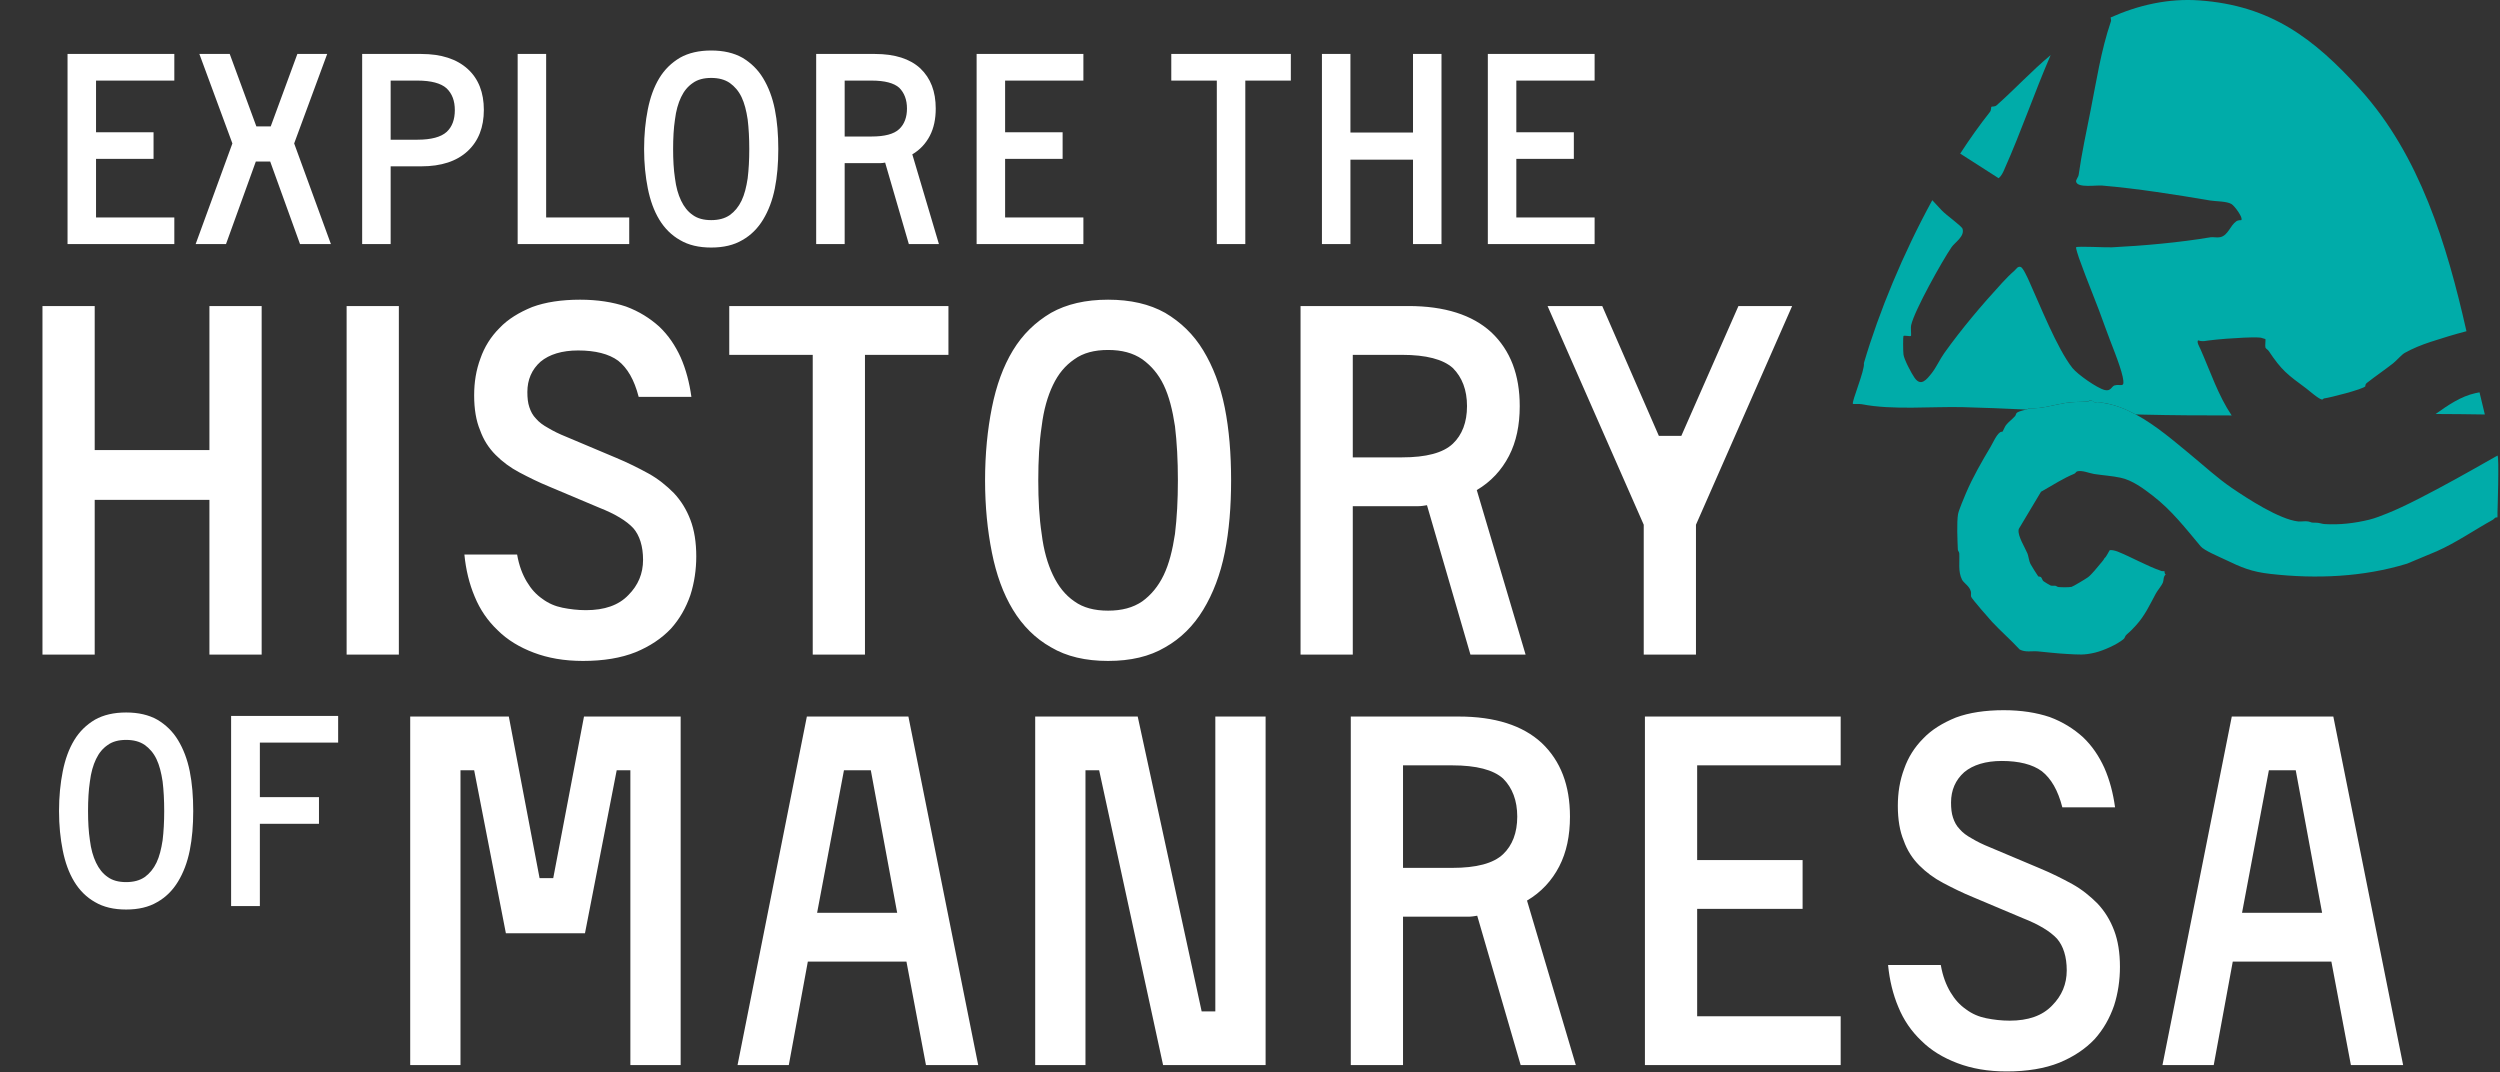 <svg width="676" height="290" viewBox="0 0 676 290" fill="none" xmlns="http://www.w3.org/2000/svg">
<rect x="0" y="0" width="676" height="290" fill="#333333" stroke="none"/>
<path d="M184.048 193.752V288H170.452V208.272H166.756L158.176 252.36H136.792L128.212 208.272H124.516V288H110.92V193.752H137.584L145.9 237.444H149.596L157.912 193.752H184.048ZM245.103 260.016H218.439L213.291 288H199.431L218.175 193.752H245.631L264.507 288H250.383L245.103 260.016ZM220.947 246.816H242.595L235.467 208.272H228.207L220.947 246.816ZM342.22 193.752V288H314.5L297.208 208.272H293.512V288H279.916V193.752H307.636L324.928 273.48H328.624V193.752H342.22ZM379.376 247.872V288H365.252V193.752H394.424C404.192 193.752 411.716 196.128 416.864 200.88C422.012 205.764 424.52 212.364 424.52 220.812C424.52 225.96 423.596 230.448 421.616 234.276C419.636 238.104 416.732 241.272 412.904 243.516L426.104 288H411.188L399.44 247.608C398.648 247.74 397.856 247.872 397.064 247.872C396.14 247.872 395.348 247.872 394.424 247.872H379.376ZM392.708 234.672C399.176 234.672 403.796 233.484 406.436 230.976C408.944 228.6 410.264 225.168 410.264 220.812C410.264 216.456 408.944 213.024 406.436 210.516C403.796 208.14 399.176 206.952 392.708 206.952H379.376V234.672H392.708ZM497.719 274.8V288H444.787V193.752H497.719V206.952H458.911V232.56H487.423V245.76H458.911V274.8H497.719ZM557.658 218.304C556.47 213.684 554.622 210.516 552.114 208.536C549.606 206.688 545.91 205.764 541.29 205.764C536.934 205.764 533.502 206.82 531.126 208.8C528.75 210.912 527.562 213.684 527.562 216.984C527.562 218.568 527.694 219.888 528.09 221.076C528.486 222.264 529.014 223.32 529.938 224.244C530.73 225.168 531.786 225.96 533.238 226.752C534.558 227.544 536.142 228.336 538.122 229.128L551.586 234.804C554.754 236.124 557.658 237.576 560.298 239.028C562.938 240.48 565.182 242.328 567.162 244.308C569.142 246.42 570.594 248.796 571.65 251.568C572.706 254.34 573.234 257.64 573.234 261.468C573.234 265.032 572.706 268.596 571.65 271.896C570.462 275.328 568.746 278.364 566.37 281.004C563.862 283.644 560.694 285.756 556.866 287.34C552.906 288.924 548.154 289.716 542.61 289.716C537.462 289.716 533.106 288.924 529.278 287.472C525.45 286.02 522.15 284.04 519.51 281.4C516.87 278.892 514.758 275.856 513.306 272.292C511.854 268.86 510.93 265.032 510.534 260.94H524.79C525.318 263.976 526.242 266.352 527.43 268.332C528.618 270.312 529.938 271.764 531.654 272.952C533.238 274.14 535.086 274.932 537.066 275.328C539.046 275.724 541.158 275.988 543.402 275.988C548.418 275.988 552.246 274.668 554.886 271.896C557.526 269.256 558.846 266.088 558.846 262.392C558.846 258.696 557.922 255.792 556.206 253.812C554.358 251.832 551.322 249.984 546.966 248.268L533.502 242.592C530.598 241.404 527.958 240.084 525.45 238.764C522.942 237.444 520.83 235.86 518.982 234.012C517.134 232.164 515.682 229.92 514.758 227.28C513.702 224.772 513.174 221.604 513.174 217.908C513.174 214.344 513.702 211.044 514.89 207.876C515.946 204.84 517.662 202.068 520.038 199.692C522.282 197.316 525.318 195.468 528.882 194.016C532.446 192.696 536.802 192.036 541.818 192.036C546.57 192.036 550.662 192.696 554.226 193.884C557.79 195.204 560.694 197.052 563.202 199.296C565.71 201.672 567.558 204.444 569.01 207.612C570.462 210.912 571.386 214.476 571.914 218.304H557.658ZM630.403 260.016H603.739L598.591 288H584.731L603.475 193.752H630.931L649.807 288H635.683L630.403 260.016ZM606.247 246.816H627.895L620.767 208.272H613.507L606.247 246.816Z" fill="white"/>
<path d="M70.752 82.752V177H56.628V135.156H25.608V177H11.484V82.752H25.608V121.692H56.628V82.752H70.752ZM107.85 177H93.726V82.752H107.85V177ZM172.695 107.304C171.507 102.684 169.659 99.516 167.151 97.536C164.643 95.688 160.947 94.764 156.327 94.764C151.971 94.764 148.539 95.82 146.163 97.8C143.787 99.912 142.599 102.684 142.599 105.984C142.599 107.568 142.731 108.888 143.127 110.076C143.523 111.264 144.051 112.32 144.975 113.244C145.767 114.168 146.823 114.96 148.275 115.752C149.595 116.544 151.179 117.336 153.159 118.128L166.623 123.804C169.791 125.124 172.695 126.576 175.335 128.028C177.975 129.48 180.219 131.328 182.199 133.308C184.179 135.42 185.631 137.796 186.687 140.568C187.743 143.34 188.271 146.64 188.271 150.468C188.271 154.032 187.743 157.596 186.687 160.896C185.499 164.328 183.783 167.364 181.407 170.004C178.899 172.644 175.731 174.756 171.903 176.34C167.943 177.924 163.191 178.716 157.647 178.716C152.499 178.716 148.143 177.924 144.315 176.472C140.487 175.02 137.187 173.04 134.547 170.4C131.907 167.892 129.795 164.856 128.343 161.292C126.891 157.86 125.967 154.032 125.571 149.94H139.827C140.355 152.976 141.279 155.352 142.467 157.332C143.655 159.312 144.975 160.764 146.691 161.952C148.275 163.14 150.123 163.932 152.103 164.328C154.083 164.724 156.195 164.988 158.439 164.988C163.455 164.988 167.283 163.668 169.923 160.896C172.563 158.256 173.883 155.088 173.883 151.392C173.883 147.696 172.959 144.792 171.243 142.812C169.395 140.832 166.359 138.984 162.003 137.268L148.539 131.592C145.635 130.404 142.995 129.084 140.487 127.764C137.979 126.444 135.867 124.86 134.019 123.012C132.171 121.164 130.719 118.92 129.795 116.28C128.739 113.772 128.211 110.604 128.211 106.908C128.211 103.344 128.739 100.044 129.927 96.876C130.983 93.84 132.699 91.068 135.075 88.692C137.319 86.316 140.355 84.468 143.919 83.016C147.483 81.696 151.839 81.036 156.855 81.036C161.607 81.036 165.699 81.696 169.263 82.884C172.827 84.204 175.731 86.052 178.239 88.296C180.747 90.672 182.595 93.444 184.047 96.612C185.499 99.912 186.423 103.476 186.951 107.304H172.695ZM256.458 95.952H233.886V177H219.762V95.952H197.19V82.752H256.458V95.952ZM299.626 81.036C305.698 81.036 310.846 82.224 315.07 84.6C319.294 87.108 322.726 90.408 325.366 94.764C328.006 99.12 329.986 104.268 331.174 110.208C332.362 116.148 332.89 122.748 332.89 129.876C332.89 137.004 332.362 143.472 331.174 149.412C329.986 155.352 328.006 160.5 325.366 164.856C322.726 169.212 319.294 172.644 315.07 175.02C310.846 177.528 305.698 178.716 299.626 178.716C293.554 178.716 288.406 177.528 284.182 175.02C279.958 172.644 276.526 169.212 273.886 164.856C271.246 160.5 269.398 155.352 268.21 149.412C267.022 143.472 266.362 137.004 266.362 129.876C266.362 122.748 267.022 116.148 268.21 110.208C269.398 104.268 271.246 99.12 273.886 94.764C276.526 90.408 279.958 87.108 284.182 84.6C288.406 82.224 293.554 81.036 299.626 81.036ZM299.626 165.12C303.322 165.12 306.358 164.328 308.866 162.612C311.242 160.896 313.222 158.52 314.674 155.484C316.126 152.448 317.05 148.752 317.71 144.396C318.238 140.04 318.502 135.288 318.502 129.876C318.502 124.464 318.238 119.58 317.71 115.224C317.05 110.868 316.126 107.172 314.674 104.136C313.222 101.1 311.242 98.856 308.866 97.14C306.358 95.424 303.322 94.632 299.626 94.632C295.93 94.632 292.894 95.424 290.518 97.14C288.01 98.856 286.162 101.1 284.71 104.136C283.258 107.172 282.202 110.868 281.674 115.224C281.014 119.58 280.75 124.464 280.75 129.876C280.75 135.288 281.014 140.04 281.674 144.396C282.202 148.752 283.258 152.448 284.71 155.484C286.162 158.52 288.01 160.896 290.518 162.612C292.894 164.328 295.93 165.12 299.626 165.12ZM365.792 136.872V177H351.668V82.752H380.84C390.608 82.752 398.132 85.128 403.28 89.88C408.428 94.764 410.936 101.364 410.936 109.812C410.936 114.96 410.012 119.448 408.032 123.276C406.052 127.104 403.148 130.272 399.32 132.516L412.52 177H397.604L385.856 136.608C385.064 136.74 384.272 136.872 383.48 136.872C382.556 136.872 381.764 136.872 380.84 136.872H365.792ZM379.124 123.672C385.592 123.672 390.212 122.484 392.852 119.976C395.36 117.6 396.68 114.168 396.68 109.812C396.68 105.456 395.36 102.024 392.852 99.516C390.212 97.14 385.592 95.952 379.124 95.952H365.792V123.672H379.124ZM454.629 117.864L470.073 82.752H484.593L458.589 141.888V177H444.465V141.888L418.461 82.752H433.245L448.557 117.864H454.629Z" fill="white"/>
<path d="M47.136 58.8V66H18.264V14.592H47.136V21.792H25.968V35.76H41.52V42.96H25.968V58.8H47.136ZM69.174 43.68L61.11 66H52.902L62.838 38.784L53.91 14.592H62.118L69.318 34.176H73.206L80.406 14.592H88.47L79.542 38.784L89.478 66H81.126L73.062 43.68H69.174ZM113.912 14.592C119.312 14.592 123.488 15.96 126.44 18.624C129.392 21.288 130.832 25.032 130.832 29.712C130.832 34.392 129.392 38.136 126.44 40.872C123.488 43.608 119.312 44.976 113.912 44.976H105.632V66H97.928V14.592H113.912ZM112.904 37.776C116.576 37.776 119.24 37.056 120.752 35.688C122.264 34.32 122.984 32.304 122.984 29.784C122.984 27.264 122.264 25.32 120.752 23.88C119.24 22.512 116.576 21.792 112.904 21.792H105.632V37.776H112.904ZM170.143 58.8V66H139.975V14.592H147.679V58.8H170.143ZM192.307 13.656C195.619 13.656 198.427 14.304 200.731 15.6C203.035 16.968 204.907 18.768 206.347 21.144C207.787 23.52 208.867 26.328 209.515 29.568C210.163 32.808 210.451 36.408 210.451 40.296C210.451 44.184 210.163 47.712 209.515 50.952C208.867 54.192 207.787 57 206.347 59.376C204.907 61.752 203.035 63.624 200.731 64.92C198.427 66.288 195.619 66.936 192.307 66.936C188.995 66.936 186.187 66.288 183.883 64.92C181.579 63.624 179.707 61.752 178.267 59.376C176.827 57 175.819 54.192 175.171 50.952C174.523 47.712 174.163 44.184 174.163 40.296C174.163 36.408 174.523 32.808 175.171 29.568C175.819 26.328 176.827 23.52 178.267 21.144C179.707 18.768 181.579 16.968 183.883 15.6C186.187 14.304 188.995 13.656 192.307 13.656ZM192.307 59.52C194.323 59.52 195.979 59.088 197.347 58.152C198.643 57.216 199.723 55.92 200.515 54.264C201.307 52.608 201.811 50.592 202.171 48.216C202.459 45.84 202.603 43.248 202.603 40.296C202.603 37.344 202.459 34.68 202.171 32.304C201.811 29.928 201.307 27.912 200.515 26.256C199.723 24.6 198.643 23.376 197.347 22.44C195.979 21.504 194.323 21.072 192.307 21.072C190.291 21.072 188.635 21.504 187.339 22.44C185.971 23.376 184.963 24.6 184.171 26.256C183.379 27.912 182.803 29.928 182.515 32.304C182.155 34.68 182.011 37.344 182.011 40.296C182.011 43.248 182.155 45.84 182.515 48.216C182.803 50.592 183.379 52.608 184.171 54.264C184.963 55.92 185.971 57.216 187.339 58.152C188.635 59.088 190.291 59.52 192.307 59.52ZM228.398 44.112V66H220.694V14.592H236.606C241.934 14.592 246.038 15.888 248.846 18.48C251.654 21.144 253.022 24.744 253.022 29.352C253.022 32.16 252.518 34.608 251.438 36.696C250.358 38.784 248.774 40.512 246.686 41.736L253.886 66H245.75L239.342 43.968C238.91 44.04 238.478 44.112 238.046 44.112C237.542 44.112 237.11 44.112 236.606 44.112H228.398ZM235.67 36.912C239.198 36.912 241.718 36.264 243.158 34.896C244.526 33.6 245.246 31.728 245.246 29.352C245.246 26.976 244.526 25.104 243.158 23.736C241.718 22.44 239.198 21.792 235.67 21.792H228.398V36.912H235.67ZM292.949 58.8V66H264.077V14.592H292.949V21.792H271.781V35.76H287.333V42.96H271.781V58.8H292.949ZM349.043 21.792H336.731V66H329.027V21.792H316.715V14.592H349.043V21.792ZM389.78 14.592V66H382.076V43.176H365.156V66H357.452V14.592H365.156V35.832H382.076V14.592H389.78ZM431.183 58.8V66H402.311V14.592H431.183V21.792H410.015V35.76H425.567V42.96H410.015V58.8H431.183Z" fill="white"/>
<path d="M34.104 192.656C37.416 192.656 40.224 193.304 42.528 194.6C44.832 195.968 46.704 197.768 48.144 200.144C49.584 202.52 50.664 205.328 51.312 208.568C51.96 211.808 52.248 215.408 52.248 219.296C52.248 223.184 51.96 226.712 51.312 229.952C50.664 233.192 49.584 236 48.144 238.376C46.704 240.752 44.832 242.624 42.528 243.92C40.224 245.288 37.416 245.936 34.104 245.936C30.792 245.936 27.984 245.288 25.68 243.92C23.376 242.624 21.504 240.752 20.064 238.376C18.624 236 17.616 233.192 16.968 229.952C16.32 226.712 15.96 223.184 15.96 219.296C15.96 215.408 16.32 211.808 16.968 208.568C17.616 205.328 18.624 202.52 20.064 200.144C21.504 197.768 23.376 195.968 25.68 194.6C27.984 193.304 30.792 192.656 34.104 192.656ZM34.104 238.52C36.12 238.52 37.776 238.088 39.144 237.152C40.44 236.216 41.52 234.92 42.312 233.264C43.104 231.608 43.608 229.592 43.968 227.216C44.256 224.84 44.4 222.248 44.4 219.296C44.4 216.344 44.256 213.68 43.968 211.304C43.608 208.928 43.104 206.912 42.312 205.256C41.52 203.6 40.44 202.376 39.144 201.44C37.776 200.504 36.12 200.072 34.104 200.072C32.088 200.072 30.432 200.504 29.136 201.44C27.768 202.376 26.76 203.6 25.968 205.256C25.176 206.912 24.6 208.928 24.312 211.304C23.952 213.68 23.808 216.344 23.808 219.296C23.808 222.248 23.952 224.84 24.312 227.216C24.6 229.592 25.176 231.608 25.968 233.264C26.76 234.92 27.768 236.216 29.136 237.152C30.432 238.088 32.088 238.52 34.104 238.52ZM70.267 200.792V215.552H86.251V222.752H70.267V245H62.491V193.592H91.435V200.792H70.267Z" fill="white"/>
<path d="M541.989 45.765C546.519 35.625 550.069 25.125 554.499 14.895C549.349 19.175 544.859 24.065 539.859 28.495C539.389 28.915 538.609 28.745 538.469 28.885C538.339 29.015 538.479 29.765 538.079 30.275C535.329 33.745 532.639 37.525 530.039 41.535L540.419 48.185C541.209 47.565 541.609 46.645 541.999 45.765H541.989Z" fill="#00ACA9"/>
<path d="M594.409 92.035C594.409 92.035 594.779 92.185 595.119 92.215C595.979 92.305 596.359 92.175 597.119 92.075C600.179 91.685 603.609 91.455 606.669 91.305C607.979 91.245 610.069 91.165 611.319 91.305C611.479 91.325 612.499 91.635 612.549 91.675C612.689 91.805 612.429 93.445 612.569 93.965C612.649 94.255 613.229 94.565 613.439 94.875C616.999 100.225 618.559 101.295 623.579 105.015C624.349 105.585 627.229 108.165 627.979 108.025C628.129 107.995 628.259 107.755 628.419 107.735C629.979 107.545 638.799 105.295 639.569 104.475C639.629 104.405 639.519 103.915 639.929 103.595C642.249 101.775 644.719 100.095 647.059 98.275C647.909 97.615 649.409 95.875 650.249 95.415C652.509 94.165 654.779 93.255 657.239 92.445C660.469 91.385 663.689 90.405 666.929 89.565C661.629 66.035 654.289 41.975 638.179 24.165C625.629 10.295 613.949 1.505 594.769 0.115C586.379 -0.495 578.239 1.355 570.709 4.725C570.849 5.245 570.889 5.665 570.749 5.915C568.109 13.685 566.889 21.825 565.309 29.795C564.179 35.515 562.899 41.385 562.079 47.215C561.959 48.045 561.229 48.585 561.399 49.185C561.859 50.865 566.799 50.035 568.419 50.175C577.829 50.975 588.349 52.635 597.689 54.225C599.129 54.465 602.099 54.385 603.399 55.175C604.269 55.705 606.649 58.975 606.039 59.525C605.989 59.575 605.269 59.445 604.689 59.845C602.999 61.005 602.499 63.685 600.319 64.135C599.409 64.325 598.479 64.035 597.689 64.165C589.299 65.585 579.599 66.445 571.079 66.875C569.489 66.955 561.739 66.515 561.389 66.855C561.239 67.005 561.959 69.225 562.149 69.755C564.389 76.075 567.109 82.335 569.289 88.595C570.589 92.305 573.259 98.495 573.979 101.895C574.669 105.185 573.489 103.725 571.769 104.215C570.979 104.445 570.799 105.895 569.089 105.455C566.999 104.915 561.779 101.255 560.379 99.495C556.239 94.265 551.549 82.335 548.629 75.935C548.249 75.105 547.029 72.365 546.389 72.175C545.579 71.935 545.219 72.745 544.719 73.175C543.629 74.115 542.349 75.415 541.369 76.485C535.789 82.565 530.489 88.825 525.719 95.495C524.579 97.095 523.569 99.325 522.389 100.835C520.909 102.725 519.419 104.575 517.709 102.175C516.849 100.965 514.859 97.185 514.699 95.855C514.599 95.095 514.539 91.005 514.719 90.835C514.929 90.645 516.509 91.015 516.719 90.835C516.859 90.715 516.599 88.705 516.779 87.905C517.669 83.945 525.129 70.605 527.699 66.845C528.599 65.525 531.279 63.955 530.679 61.885C530.449 61.105 526.179 58.125 525.029 56.865C524.269 56.025 523.399 55.105 522.489 54.135C514.639 68.485 508.089 84.265 503.999 98.175C504.329 100.015 500.579 108.755 501.039 109.215C501.129 109.305 502.699 109.155 503.459 109.305C511.709 110.935 522.449 109.885 530.809 110.095C536.439 110.235 542.119 110.475 547.809 110.745C548.179 110.635 548.529 110.525 548.789 110.395C552.149 110.565 555.089 109.515 558.399 108.975C560.579 108.615 562.269 108.725 564.409 108.585C564.829 108.555 565.069 108.175 565.429 108.235C565.669 108.285 566.249 108.835 566.569 108.895C567.239 109.055 568.039 108.825 568.679 108.925C571.719 109.385 574.649 110.535 577.469 112.055C578.179 112.075 578.889 112.105 579.589 112.115C587.529 112.305 595.489 112.345 603.439 112.335C599.789 106.895 597.729 100.575 595.009 94.415C594.779 93.885 593.939 92.515 594.349 92.045L594.409 92.035Z" fill="#00ACA9"/>
<path d="M658.59 111.945C663.03 111.965 667.46 111.995 671.9 112.075L670.46 106.085C670.09 106.155 669.73 106.225 669.36 106.305C665.37 107.185 661.96 109.555 658.6 111.935L658.59 111.945Z" fill="#00ACA9"/>
<path d="M566.629 108.885C566.309 108.825 565.729 108.265 565.489 108.225C565.129 108.165 564.889 108.545 564.469 108.575C562.319 108.725 560.629 108.615 558.459 108.965C555.149 109.505 552.209 110.555 548.849 110.385C548.589 110.515 548.239 110.635 547.869 110.735C546.999 110.985 545.959 111.205 545.419 111.565C545.099 111.775 545.099 112.255 544.909 112.475C544.169 113.325 543.079 114.105 542.409 114.965C542.119 115.345 541.569 116.645 541.489 116.715C541.429 116.775 541.059 116.715 540.799 116.905C539.789 117.635 538.909 119.715 538.279 120.775C535.889 124.795 533.479 128.955 531.609 133.325C531.109 134.505 529.639 137.985 529.459 139.005C529.069 141.215 529.299 146.135 529.399 148.585C529.419 148.975 529.759 149.225 529.789 149.635C529.919 152.015 529.419 154.495 530.519 156.725C530.999 157.685 532.599 158.475 532.939 160.005C533.039 160.465 532.879 160.955 532.999 161.365C533.149 161.895 537.999 167.455 538.659 168.155C541.059 170.725 543.739 173.045 546.119 175.625C547.689 176.455 549.319 175.995 550.949 176.125C553.699 176.375 556.289 176.705 559.129 176.845C561.979 176.985 563.489 177.205 566.549 176.455C568.759 175.915 572.509 174.275 574.249 172.775C574.599 172.485 574.599 171.985 574.939 171.685C576.009 170.755 576.669 170.115 577.629 169.035C579.999 166.395 581.179 163.755 582.949 160.475C583.449 159.555 584.529 158.385 584.879 157.425C585.089 156.875 584.919 155.905 585.609 155.335C585.219 155.135 585.319 154.485 585.279 154.455C585.209 154.395 584.759 154.505 584.439 154.395C580.509 153.045 576.419 150.675 572.599 149.145C572.059 148.925 571.079 148.675 570.519 148.755C570.349 148.775 569.549 150.655 569.079 150.885C568.819 151.415 568.449 151.815 568.029 152.315C567.219 153.295 565.549 155.375 564.639 156.055C564.129 156.445 560.559 158.595 560.159 158.685C559.429 158.845 557.419 158.815 556.619 158.735C556.239 158.695 556.049 158.445 555.889 158.415C555.419 158.335 554.969 158.435 554.539 158.345C554.349 158.295 552.739 157.315 552.539 157.145C552.189 156.845 552.189 156.295 551.849 156.045C551.599 155.875 551.219 155.925 551.149 155.865C550.999 155.725 549.229 152.875 549.029 152.475C548.639 151.715 548.489 150.315 548.239 149.705C547.519 147.965 545.599 145.005 545.829 143.305C545.829 143.215 545.859 143.125 545.879 143.025L551.899 132.955C552.069 132.865 552.219 132.785 552.329 132.725C555.239 131.085 557.769 129.405 560.879 128.105C561.229 127.955 561.379 127.545 561.649 127.465C562.979 127.075 564.909 127.955 566.239 128.165C568.609 128.535 571.089 128.675 573.409 129.175C576.569 129.845 579.559 132.075 582.089 134.025C587.219 137.975 590.979 142.865 595.059 147.725C596.019 148.875 599.989 150.505 601.509 151.245C606.199 153.485 608.729 154.595 613.929 155.185C626.289 156.585 639.009 156.045 650.869 152.415L658.909 149.055C664.209 146.695 669.029 143.335 674.009 140.575C674.319 140.405 674.499 140.115 674.809 139.945C674.979 139.855 675.219 139.965 675.289 139.895C675.349 139.855 675.319 138.645 675.319 138.645C675.319 138.645 675.819 123.175 675.319 123.185C675.169 123.185 654.819 135.155 645.549 138.805C643.989 139.425 642.299 140.115 640.599 140.535C636.859 141.445 632.669 141.985 628.499 141.705C627.799 141.655 627.119 141.315 626.009 141.325C624.709 141.345 625.259 141.255 624.209 141.015C623.369 140.825 622.249 141.095 621.379 140.995C616.359 140.435 607.739 134.855 603.429 131.905C599.529 129.235 596.069 126.025 592.399 123.005C587.999 119.385 582.999 115.025 577.539 112.075C574.719 110.555 571.789 109.405 568.749 108.945C568.109 108.845 567.309 109.075 566.639 108.915L566.629 108.885Z" fill="#00ACA9"/>
</svg>
